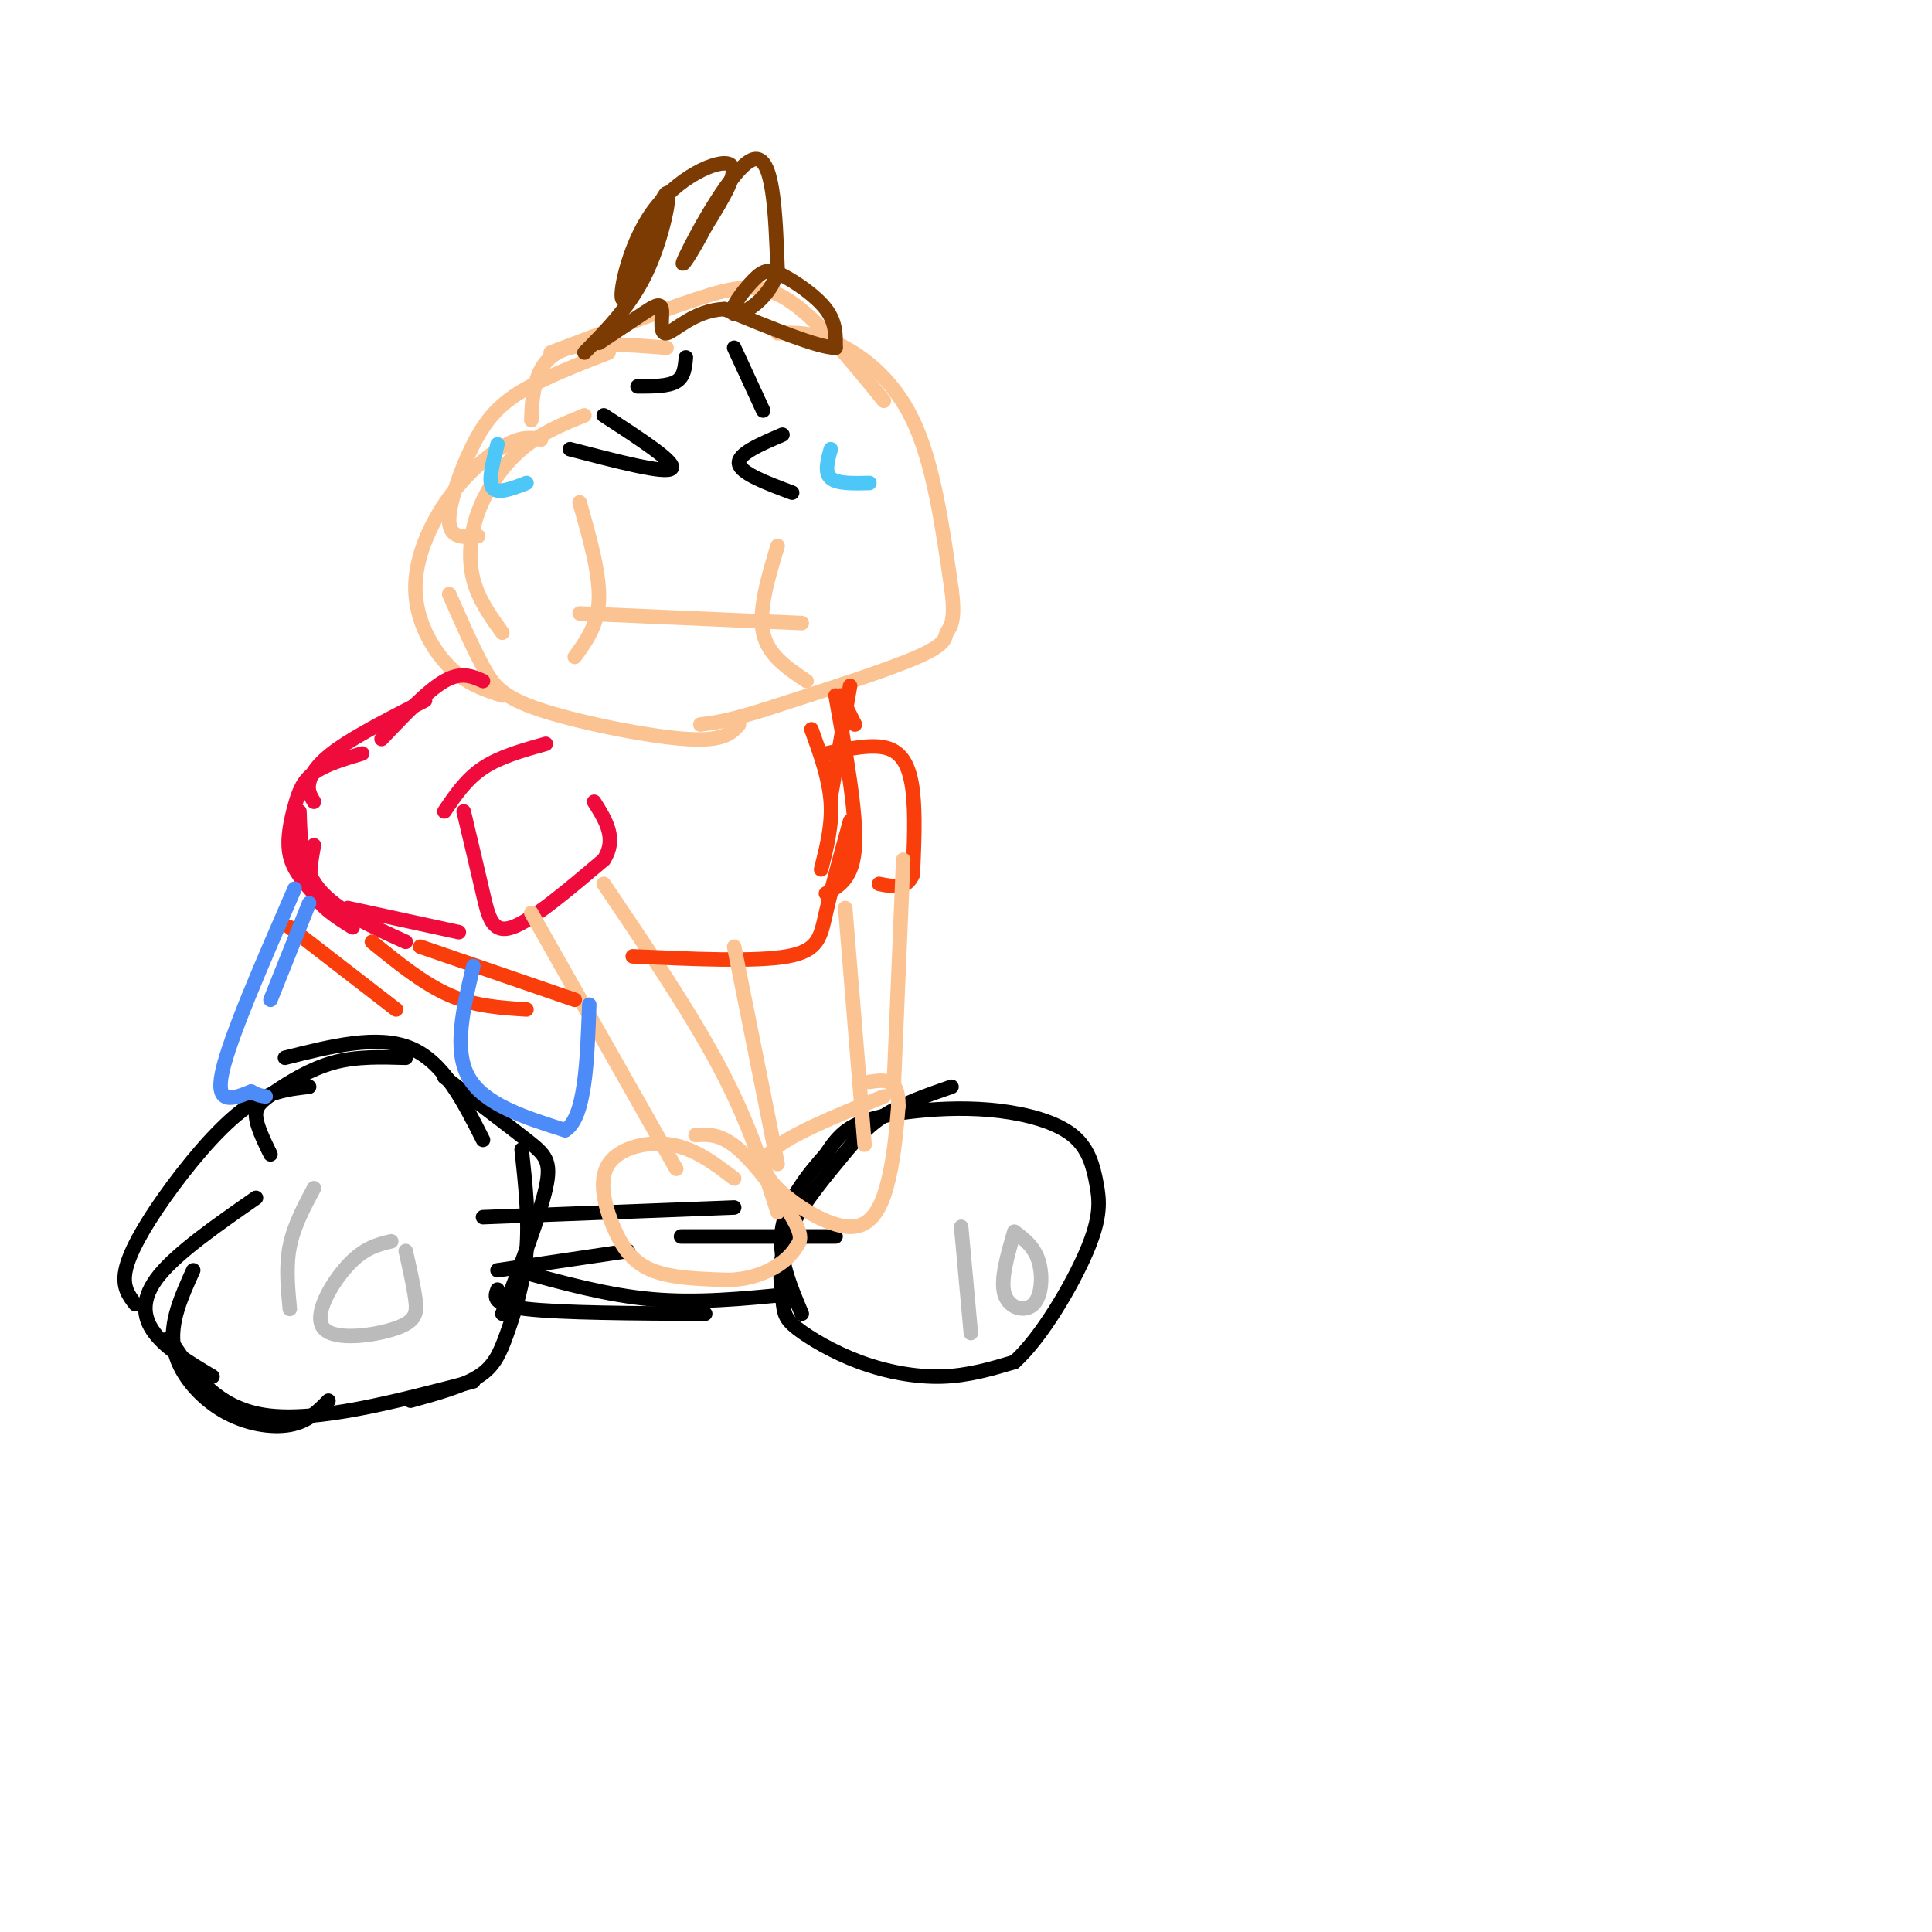 <svg viewBox='0 0 400 400' version='1.1' xmlns='http://www.w3.org/2000/svg' xmlns:xlink='http://www.w3.org/1999/xlink'><g fill='none' stroke='#000000' stroke-width='3' stroke-linecap='round' stroke-linejoin='round'><path d='M84,219c-5.119,-0.155 -10.238,-0.310 -15,1c-4.762,1.310 -9.167,4.083 -12,6c-2.833,1.917 -4.095,2.976 -4,5c0.095,2.024 1.548,5.012 3,8'/><path d='M64,225c-4.357,0.482 -8.714,0.964 -14,5c-5.286,4.036 -11.500,11.625 -16,18c-4.500,6.375 -7.286,11.536 -8,15c-0.714,3.464 0.643,5.232 2,7'/><path d='M53,248c-8.067,5.622 -16.133,11.244 -20,16c-3.867,4.756 -3.533,8.644 -1,12c2.533,3.356 7.267,6.178 12,9'/><path d='M40,263c-2.452,5.411 -4.905,10.821 -4,16c0.905,5.179 5.167,10.125 10,13c4.833,2.875 10.238,3.679 14,3c3.762,-0.679 5.881,-2.839 8,-5'/><path d='M35,277c4.750,7.250 9.500,14.500 20,16c10.500,1.500 26.750,-2.750 43,-7'/><path d='M59,219c9.583,-2.417 19.167,-4.833 26,-2c6.833,2.833 10.917,10.917 15,19'/><path d='M92,223c6.533,4.956 13.067,9.911 17,13c3.933,3.089 5.267,4.311 4,10c-1.267,5.689 -5.133,15.844 -9,26'/><path d='M108,238c0.780,7.190 1.560,14.381 1,21c-0.560,6.619 -2.458,12.667 -4,17c-1.542,4.333 -2.726,6.952 -6,9c-3.274,2.048 -8.637,3.524 -14,5'/><path d='M103,263c0.000,0.000 27.000,-4.000 27,-4'/><path d='M100,252c0.000,0.000 52.000,-2.000 52,-2'/><path d='M103,267c-0.583,1.583 -1.167,3.167 6,4c7.167,0.833 22.083,0.917 37,1'/><path d='M107,263c9.333,2.583 18.667,5.167 28,6c9.333,0.833 18.667,-0.083 28,-1'/><path d='M141,256c0.000,0.000 32.000,0.000 32,0'/><path d='M197,225c-5.079,1.762 -10.158,3.525 -14,6c-3.842,2.475 -6.448,5.663 -10,10c-3.552,4.337 -8.049,9.823 -10,15c-1.951,5.177 -1.354,10.045 -1,13c0.354,2.955 0.466,3.998 3,6c2.534,2.002 7.490,4.962 13,7c5.510,2.038 11.574,3.154 17,3c5.426,-0.154 10.213,-1.577 15,-3'/><path d='M210,282c5.564,-4.965 11.976,-15.878 15,-23c3.024,-7.122 2.662,-10.452 2,-14c-0.662,-3.548 -1.625,-7.315 -5,-10c-3.375,-2.685 -9.162,-4.287 -15,-5c-5.838,-0.713 -11.726,-0.538 -17,0c-5.274,0.538 -9.936,1.439 -13,3c-3.064,1.561 -4.532,3.780 -6,6'/><path d='M171,239c-3.111,3.467 -7.889,9.133 -9,15c-1.111,5.867 1.444,11.933 4,18'/></g>
<g fill='none' stroke='#BBBBBB' stroke-width='3' stroke-linecap='round' stroke-linejoin='round'><path d='M65,246c-2.083,3.917 -4.167,7.833 -5,12c-0.833,4.167 -0.417,8.583 0,13'/><path d='M81,257c-2.818,0.673 -5.636,1.346 -9,5c-3.364,3.654 -7.273,10.289 -5,13c2.273,2.711 10.727,1.499 15,0c4.273,-1.499 4.364,-3.285 4,-6c-0.364,-2.715 -1.182,-6.357 -2,-10'/><path d='M199,254c0.000,0.000 2.000,22.000 2,22'/><path d='M210,255c-1.464,5.036 -2.929,10.071 -2,13c0.929,2.929 4.250,3.750 6,2c1.750,-1.750 1.929,-6.071 1,-9c-0.929,-2.929 -2.964,-4.464 -5,-6'/></g>
<g fill='none' stroke='#FCC392' stroke-width='3' stroke-linecap='round' stroke-linejoin='round'><path d='M138,72c-7.689,-0.600 -15.378,-1.200 -20,0c-4.622,1.200 -6.178,4.200 -7,7c-0.822,2.800 -0.911,5.400 -1,8'/><path d='M126,73c-6.661,2.595 -13.321,5.190 -18,8c-4.679,2.810 -7.375,5.833 -10,11c-2.625,5.167 -5.179,12.476 -5,16c0.179,3.524 3.089,3.262 6,3'/><path d='M121,86c-4.542,1.839 -9.083,3.679 -13,7c-3.917,3.321 -7.208,8.125 -9,13c-1.792,4.875 -2.083,9.821 -1,14c1.083,4.179 3.542,7.589 6,11'/><path d='M112,91c-1.850,-0.365 -3.700,-0.730 -7,1c-3.300,1.730 -8.049,5.557 -12,11c-3.951,5.443 -7.102,12.504 -7,19c0.102,6.496 3.458,12.427 7,16c3.542,3.573 7.271,4.786 11,6'/><path d='M93,123c2.429,5.518 4.857,11.036 7,15c2.143,3.964 4.000,6.375 12,9c8.000,2.625 22.143,5.464 30,6c7.857,0.536 9.429,-1.232 11,-3'/><path d='M114,73c11.000,-4.178 22.000,-8.356 30,-11c8.000,-2.644 13.000,-3.756 19,0c6.000,3.756 13.000,12.378 20,21'/><path d='M161,69c3.467,-0.156 6.933,-0.311 12,2c5.067,2.311 11.733,7.089 16,16c4.267,8.911 6.133,21.956 8,35'/><path d='M197,122c0.988,7.286 -0.542,8.000 -1,9c-0.458,1.000 0.155,2.286 -6,5c-6.155,2.714 -19.077,6.857 -32,11'/><path d='M158,147c-7.500,2.333 -10.250,2.667 -13,3'/><path d='M120,127c0.000,0.000 46.000,2.000 46,2'/><path d='M120,104c2.083,7.333 4.167,14.667 4,20c-0.167,5.333 -2.583,8.667 -5,12'/><path d='M161,113c-2.000,6.667 -4.000,13.333 -3,18c1.000,4.667 5.000,7.333 9,10'/></g>
<g fill='none' stroke='#000000' stroke-width='3' stroke-linecap='round' stroke-linejoin='round'><path d='M125,86c7.583,4.917 15.167,9.833 14,11c-1.167,1.167 -11.083,-1.417 -21,-4'/><path d='M162,90c-4.667,2.000 -9.333,4.000 -9,6c0.333,2.000 5.667,4.000 11,6'/><path d='M132,80c3.167,0.000 6.333,0.000 8,-1c1.667,-1.000 1.833,-3.000 2,-5'/><path d='M152,72c0.000,0.000 6.000,13.000 6,13'/></g>
<g fill='none' stroke='#4DC6F8' stroke-width='3' stroke-linecap='round' stroke-linejoin='round'><path d='M172,93c-0.667,2.417 -1.333,4.833 0,6c1.333,1.167 4.667,1.083 8,1'/><path d='M103,92c-1.000,3.833 -2.000,7.667 -1,9c1.000,1.333 4.000,0.167 7,-1'/></g>
<g fill='none' stroke='#F00B3D' stroke-width='3' stroke-linecap='round' stroke-linejoin='round'><path d='M100,141c-2.250,-1.000 -4.500,-2.000 -8,0c-3.500,2.000 -8.250,7.000 -13,12'/><path d='M88,145c-6.911,3.533 -13.822,7.067 -18,10c-4.178,2.933 -5.622,5.267 -6,7c-0.378,1.733 0.311,2.867 1,4'/><path d='M75,156c-3.833,1.149 -7.667,2.298 -10,4c-2.333,1.702 -3.167,3.958 -4,7c-0.833,3.042 -1.667,6.869 -1,10c0.667,3.131 2.833,5.565 5,8'/><path d='M65,175c-0.667,3.583 -1.333,7.167 0,10c1.333,2.833 4.667,4.917 8,7'/><path d='M113,154c-4.750,1.333 -9.500,2.667 -13,5c-3.500,2.333 -5.750,5.667 -8,9'/><path d='M96,168c1.444,6.089 2.889,12.178 4,17c1.111,4.822 1.889,8.378 6,7c4.111,-1.378 11.556,-7.689 19,-14'/><path d='M125,178c2.833,-4.333 0.417,-8.167 -2,-12'/><path d='M62,168c0.167,5.750 0.333,11.500 4,16c3.667,4.500 10.833,7.750 18,11'/><path d='M72,188c0.000,0.000 23.000,5.000 23,5'/></g>
<g fill='none' stroke='#FCC392' stroke-width='3' stroke-linecap='round' stroke-linejoin='round'><path d='M110,189c0.000,0.000 30.000,53.000 30,53'/><path d='M125,183c9.000,13.333 18.000,26.667 24,38c6.000,11.333 9.000,20.667 12,30'/><path d='M152,244c-4.030,-3.086 -8.061,-6.172 -13,-7c-4.939,-0.828 -10.788,0.603 -13,4c-2.212,3.397 -0.788,8.761 1,13c1.788,4.239 3.939,7.354 8,9c4.061,1.646 10.030,1.823 16,2'/><path d='M151,265c4.521,-0.168 7.822,-1.586 10,-3c2.178,-1.414 3.233,-2.822 4,-4c0.767,-1.178 1.245,-2.125 -1,-6c-2.245,-3.875 -7.213,-10.679 -11,-14c-3.787,-3.321 -6.394,-3.161 -9,-3'/></g>
<g fill='none' stroke='#F93D0B' stroke-width='3' stroke-linecap='round' stroke-linejoin='round'><path d='M60,192c0.000,0.000 22.000,17.000 22,17'/><path d='M77,195c5.333,4.333 10.667,8.667 16,11c5.333,2.333 10.667,2.667 16,3'/><path d='M87,196c0.000,0.000 32.000,11.000 32,11'/><path d='M174,144c0.000,0.000 3.000,6.000 3,6'/><path d='M176,142c0.000,0.000 -4.000,23.000 -4,23'/><path d='M168,151c1.833,5.083 3.667,10.167 4,15c0.333,4.833 -0.833,9.417 -2,14'/><path d='M173,144c2.167,12.083 4.333,24.167 4,31c-0.333,6.833 -3.167,8.417 -6,10'/><path d='M176,170c-1.933,7.022 -3.867,14.044 -5,19c-1.133,4.956 -1.467,7.844 -8,9c-6.533,1.156 -19.267,0.578 -32,0'/><path d='M171,156c4.933,-1.044 9.867,-2.089 13,-1c3.133,1.089 4.467,4.311 5,9c0.533,4.689 0.267,10.844 0,17'/><path d='M189,181c-1.167,3.167 -4.083,2.583 -7,2'/></g>
<g fill='none' stroke='#FCC392' stroke-width='3' stroke-linecap='round' stroke-linejoin='round'><path d='M175,188c0.000,0.000 4.000,49.000 4,49'/><path d='M187,178c0.000,0.000 -2.000,48.000 -2,48'/><path d='M152,196c0.000,0.000 9.000,45.000 9,45'/><path d='M183,227c-7.689,3.113 -15.378,6.226 -20,9c-4.622,2.774 -6.177,5.207 -3,9c3.177,3.793 11.086,8.944 16,9c4.914,0.056 6.833,-4.984 8,-10c1.167,-5.016 1.584,-10.008 2,-15'/><path d='M186,229c0.044,-3.444 -0.844,-4.556 -2,-5c-1.156,-0.444 -2.578,-0.222 -4,0'/></g>
<g fill='none' stroke='#4D8BF9' stroke-width='3' stroke-linecap='round' stroke-linejoin='round'><path d='M64,187c0.000,0.000 -8.000,20.000 -8,20'/><path d='M61,184c-6.750,15.500 -13.500,31.000 -15,38c-1.500,7.000 2.250,5.500 6,4'/><path d='M52,226c1.500,0.833 2.250,0.917 3,1'/><path d='M98,200c-2.083,8.667 -4.167,17.333 -1,23c3.167,5.667 11.583,8.333 20,11'/><path d='M117,234c4.167,-2.500 4.583,-14.250 5,-26'/></g>
<g fill='none' stroke='#7C3B02' stroke-width='3' stroke-linecap='round' stroke-linejoin='round'><path d='M121,73c4.844,-4.911 9.689,-9.822 13,-17c3.311,-7.178 5.089,-16.622 4,-16c-1.089,0.622 -5.044,11.311 -9,22'/><path d='M129,62c-1.048,0.083 0.833,-10.708 6,-18c5.167,-7.292 13.619,-11.083 16,-10c2.381,1.083 -1.310,7.042 -5,13'/><path d='M146,47c-2.452,4.833 -6.083,10.417 -4,6c2.083,-4.417 9.881,-18.833 14,-20c4.119,-1.167 4.560,10.917 5,23'/><path d='M161,56c-1.447,5.982 -7.565,9.437 -9,9c-1.435,-0.437 1.811,-4.767 4,-7c2.189,-2.233 3.320,-2.371 6,-1c2.680,1.371 6.909,4.249 9,7c2.091,2.751 2.046,5.376 2,8'/><path d='M173,72c-3.500,0.000 -13.250,-4.000 -23,-8'/><path d='M150,64c-6.250,0.195 -10.376,4.681 -12,5c-1.624,0.319 -0.745,-3.530 -1,-5c-0.255,-1.470 -1.644,-0.563 -4,1c-2.356,1.563 -5.678,3.781 -9,6'/></g>
</svg>